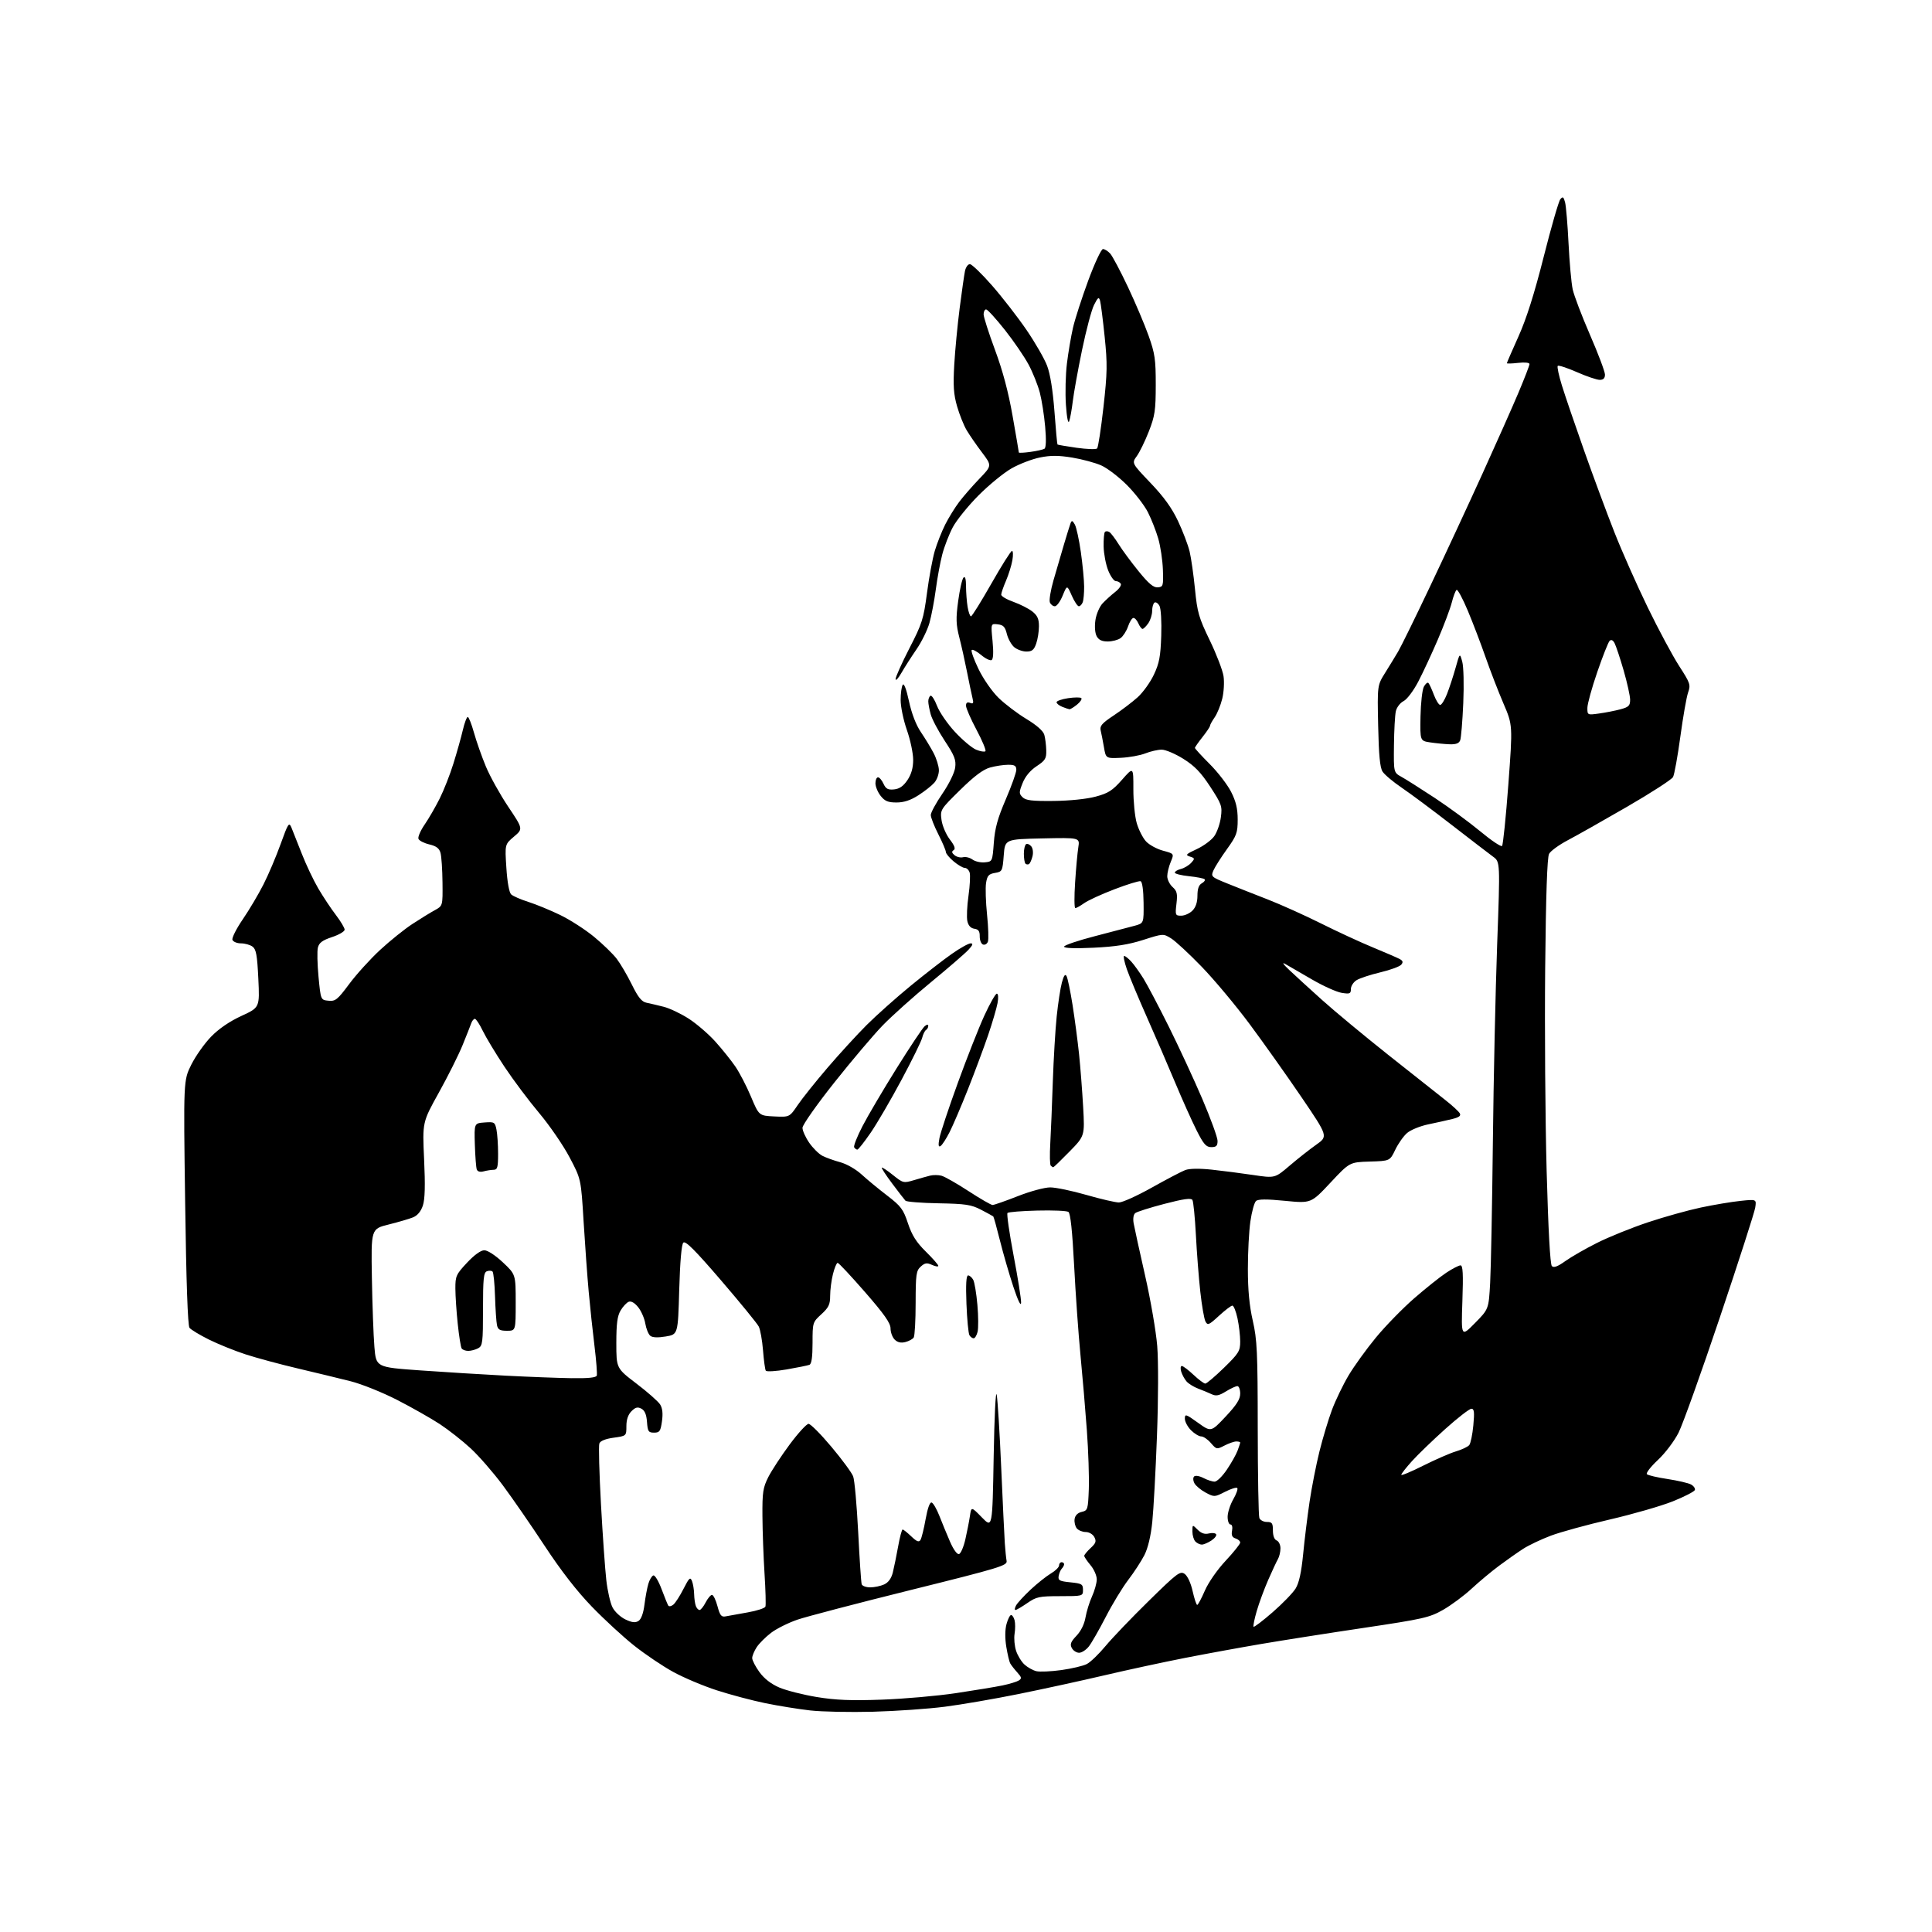<?xml version="1.0" encoding="UTF-8" standalone="no"?>
<svg 
  version="1.1" 
  xmlns="http://www.w3.org/2000/svg" 
  xmlns:xlink="http://www.w3.org/1999/xlink" 
  xmlns:svg="http://www.w3.org/2000/svg"
  xmlns:rdf="http://www.w3.org/1999/02/22-rdf-syntax-ns#"
  xmlns:cc="http://creativecommons.org/ns#"
  xmlns:dc="http://purl.org/dc/elements/1.1/"
  viewBox="0 0 768 768"
  width="768"
  height="768"
>
<style>svg {background-color: white; }</style>"
<path stroke="none" fill="black" fill-rule="evenodd" d="M347.08,680.44C337.96,680.68 326.72,680.45 322.09,679.93C317.47,679.41 309.44,678.11 304.24,677.05C299.05,675.99 290.39,673.69 285.01,671.95C279.62,670.21 271.82,666.92 267.66,664.64C263.50,662.37 256.54,657.68 252.18,654.23C247.82,650.79 240.23,643.80 235.30,638.70C229.35,632.55 223.03,624.42 216.49,614.47C211.07,606.24 203.58,595.40 199.85,590.39C196.12,585.38 190.40,578.81 187.13,575.78C183.86,572.75 178.33,568.41 174.84,566.11C171.35,563.82 163.72,559.50 157.89,556.50C152.05,553.51 143.73,550.16 139.39,549.07C135.05,547.97 125.65,545.70 118.50,544.01C111.35,542.33 101.90,539.78 97.50,538.34C93.10,536.90 86.55,534.24 82.94,532.44C79.34,530.64 75.91,528.57 75.33,527.83C74.64,526.96 74.03,509.60 73.60,477.99C72.92,429.47 72.92,429.47 76.05,423.21C77.78,419.76 81.32,414.75 83.93,412.08C86.98,408.94 91.27,406.01 95.96,403.85C103.24,400.50 103.24,400.50 102.69,389.04C102.24,379.66 101.82,377.34 100.38,376.29C99.41,375.58 97.34,375.00 95.78,375.00C94.22,375.00 92.70,374.37 92.40,373.61C92.11,372.84 93.96,369.16 96.51,365.44C99.06,361.71 102.76,355.47 104.73,351.58C106.71,347.69 109.78,340.45 111.56,335.50C114.56,327.18 114.88,326.69 115.86,329.00C116.44,330.38 118.28,335.03 119.96,339.35C121.64,343.66 124.59,349.88 126.52,353.18C128.45,356.47 131.60,361.22 133.52,363.72C135.43,366.23 137.00,368.86 137.00,369.56C137.00,370.27 134.75,371.59 132.00,372.50C128.18,373.77 126.85,374.75 126.37,376.66C126.02,378.04 126.14,383.29 126.62,388.33C127.50,397.50 127.50,397.50 130.58,397.80C133.34,398.07 134.17,397.41 138.82,391.15C141.66,387.33 147.19,381.23 151.11,377.60C155.03,373.98 160.82,369.32 163.99,367.26C167.15,365.19 171.15,362.73 172.87,361.80C176.00,360.09 176.00,360.09 175.90,350.80C175.85,345.68 175.49,340.39 175.11,339.03C174.61,337.21 173.42,336.32 170.64,335.66C168.55,335.17 166.62,334.17 166.34,333.44C166.06,332.71 167.16,330.17 168.78,327.81C170.41,325.44 173.09,320.80 174.75,317.50C176.41,314.20 178.89,307.90 180.25,303.50C181.62,299.10 183.30,293.14 183.97,290.25C184.65,287.36 185.53,285.00 185.94,285.00C186.34,285.00 187.45,287.81 188.41,291.24C189.36,294.67 191.49,300.72 193.14,304.69C194.79,308.66 198.80,315.86 202.04,320.70C207.94,329.50 207.94,329.50 204.31,332.57C200.68,335.64 200.68,335.64 201.29,344.98C201.65,350.65 202.40,354.80 203.20,355.54C203.91,356.21 206.97,357.55 210.00,358.51C213.03,359.47 218.72,361.81 222.65,363.71C226.58,365.61 232.66,369.52 236.15,372.40C239.64,375.28 243.71,379.23 245.18,381.17C246.66,383.11 249.35,387.70 251.17,391.39C253.67,396.47 255.07,398.20 256.98,398.60C258.37,398.88 261.45,399.61 263.83,400.21C266.21,400.81 270.71,402.96 273.83,404.97C276.95,406.99 281.69,411.08 284.36,414.05C287.04,417.03 290.60,421.47 292.28,423.91C293.96,426.35 296.77,431.76 298.52,435.93C301.70,443.50 301.70,443.50 307.77,443.80C313.84,444.09 313.84,444.09 317.09,439.30C318.88,436.66 324.20,430.00 328.91,424.50C333.62,419.00 340.63,411.34 344.49,407.48C348.35,403.63 356.23,396.60 362.00,391.87C367.77,387.14 375.16,381.41 378.42,379.14C381.67,376.86 385.01,375.00 385.84,375.00C386.95,375.00 386.71,375.69 384.92,377.61C383.59,379.04 376.88,384.85 370.00,390.50C363.12,396.16 354.51,403.87 350.86,407.64C347.20,411.42 338.54,421.65 331.61,430.38C324.65,439.14 319.00,447.18 319.00,448.32C319.00,449.46 320.21,452.14 321.68,454.27C323.16,456.40 325.52,458.74 326.93,459.46C328.35,460.19 331.52,461.33 334.00,462.00C336.56,462.69 340.23,464.79 342.50,466.87C344.70,468.89 349.27,472.66 352.67,475.26C358.15,479.47 359.07,480.69 360.93,486.30C362.52,491.07 364.25,493.80 368.02,497.52C370.76,500.22 373.00,502.77 373.00,503.19C373.00,503.61 371.88,503.45 370.50,502.82C368.44,501.88 367.66,502.00 366.00,503.50C364.20,505.13 364.00,506.58 363.98,517.90C363.98,524.83 363.63,531.03 363.22,531.67C362.82,532.31 361.31,533.13 359.88,533.49C358.12,533.94 356.76,533.62 355.64,532.50C354.74,531.60 354.00,529.60 354.00,528.06C354.00,525.95 351.52,522.42 343.86,513.63C338.28,507.23 333.39,502.00 332.98,502.00C332.57,502.00 331.73,504.00 331.12,506.44C330.50,508.89 330.00,512.76 330.00,515.06C330.00,518.55 329.43,519.75 326.50,522.44C323.04,525.60 323.00,525.75 323.00,533.85C323.00,539.50 322.61,542.21 321.75,542.54C321.06,542.80 317.00,543.63 312.72,544.37C308.45,545.11 304.71,545.33 304.41,544.86C304.12,544.39 303.62,540.74 303.31,536.75C302.99,532.76 302.23,528.51 301.61,527.31C301.00,526.10 294.26,517.85 286.63,508.97C276.29,496.94 272.48,493.12 271.63,493.97C270.92,494.68 270.32,501.57 270.00,512.78C269.50,530.46 269.50,530.46 264.65,531.27C261.45,531.80 259.35,531.71 258.48,530.98C257.75,530.38 256.87,528.20 256.52,526.14C256.18,524.08 254.90,521.15 253.69,519.64C252.31,517.91 250.91,517.10 249.94,517.47C249.09,517.80 247.63,519.36 246.70,520.94C245.40,523.12 245.00,526.20 245.00,533.86C245.00,543.91 245.00,543.91 253.01,550.01C257.42,553.36 261.65,557.10 262.41,558.30C263.35,559.80 263.58,561.93 263.14,565.00C262.58,568.96 262.20,569.50 260.00,569.50C257.77,569.50 257.47,569.03 257.19,565.25C256.98,562.30 256.30,560.70 254.97,559.98C253.47,559.18 252.60,559.40 251.02,560.98C249.68,562.32 249.00,564.32 249.00,566.91C249.00,570.81 249.00,570.81 243.93,571.51C240.71,571.95 238.64,572.78 238.25,573.79C237.92,574.66 238.21,585.50 238.89,597.89C239.57,610.27 240.53,623.89 241.02,628.16C241.50,632.42 242.62,637.30 243.50,638.99C244.37,640.69 246.67,642.83 248.60,643.75C251.21,644.99 252.54,645.15 253.80,644.36C254.88,643.68 255.75,641.32 256.18,637.89C256.55,634.93 257.25,631.18 257.73,629.57C258.21,627.95 259.11,626.46 259.71,626.26C260.32,626.06 261.78,628.48 262.96,631.63C264.14,634.79 265.35,637.76 265.64,638.23C265.94,638.71 266.85,638.54 267.67,637.86C268.49,637.18 270.31,634.35 271.72,631.56C273.94,627.19 274.40,626.77 275.08,628.50C275.51,629.60 275.89,631.93 275.93,633.67C275.97,635.41 276.27,637.55 276.61,638.42C276.94,639.29 277.60,640.00 278.08,640.00C278.56,640.00 279.65,638.65 280.50,637.00C281.35,635.35 282.49,634.00 283.03,634.00C283.57,634.00 284.55,636.01 285.20,638.47C286.19,642.17 286.75,642.87 288.45,642.53C289.58,642.30 293.51,641.60 297.18,640.96C300.86,640.32 304.05,639.28 304.27,638.65C304.49,638.02 304.33,632.10 303.91,625.50C303.49,618.90 303.12,608.65 303.08,602.72C303.01,593.21 303.29,591.37 305.41,587.17C306.74,584.55 310.57,578.71 313.91,574.20C317.26,569.69 320.63,566.00 321.42,566.00C322.20,566.00 326.28,570.10 330.49,575.12C334.70,580.13 338.59,585.42 339.14,586.87C339.70,588.31 340.59,598.27 341.14,609.00C341.68,619.73 342.31,629.06 342.53,629.75C342.75,630.44 344.28,631.00 345.92,631.00C347.56,631.00 350.05,630.48 351.46,629.84C353.14,629.07 354.32,627.45 354.91,625.09C355.40,623.11 356.35,618.46 357.02,614.75C357.68,611.04 358.49,608.00 358.81,608.00C359.13,608.00 360.67,609.23 362.24,610.73C364.41,612.81 365.29,613.15 365.90,612.16C366.34,611.45 367.27,607.72 367.95,603.88C368.74,599.49 369.63,597.04 370.35,597.28C370.98,597.49 372.36,599.88 373.42,602.58C374.47,605.29 376.38,609.90 377.65,612.84C379.04,616.02 380.48,618.01 381.24,617.77C381.93,617.54 383.06,614.91 383.74,611.93C384.42,608.94 385.24,604.78 385.55,602.69C386.11,598.88 386.11,598.88 390.31,603.19C394.50,607.50 394.50,607.50 395.00,579.00C395.28,562.93 395.81,552.24 396.21,554.50C396.60,556.70 397.41,569.75 398.00,583.50C398.60,597.25 399.24,610.75 399.43,613.50C399.62,616.25 399.94,619.40 400.14,620.50C400.47,622.34 397.48,623.25 362.00,632.06C340.82,637.32 320.57,642.62 317.00,643.84C313.43,645.06 308.73,647.40 306.57,649.03C304.41,650.67 301.82,653.24 300.82,654.75C299.83,656.26 299.01,658.22 299.01,659.10C299.00,659.98 300.30,662.49 301.88,664.67C303.76,667.27 306.50,669.40 309.77,670.81C312.53,671.99 319.22,673.69 324.64,674.59C332.20,675.83 338.24,676.08 350.50,675.64C359.30,675.33 372.57,674.16 380.00,673.05C387.43,671.94 395.75,670.56 398.50,669.99C401.25,669.42 404.16,668.53 404.97,668.03C406.23,667.24 406.14,666.77 404.37,664.80C403.23,663.54 401.98,661.94 401.60,661.26C401.21,660.58 400.50,657.58 400.01,654.58C399.46,651.19 399.50,647.78 400.11,645.56C400.65,643.60 401.47,642.00 401.93,642.00C402.39,642.00 403.01,642.93 403.31,644.07C403.61,645.21 403.61,647.64 403.31,649.46C403.02,651.29 403.29,654.34 403.92,656.24C404.54,658.15 406.06,660.61 407.28,661.71C408.50,662.82 410.61,663.99 411.96,664.32C413.31,664.65 417.79,664.45 421.92,663.88C426.04,663.30 430.59,662.23 432.03,661.48C433.47,660.74 436.82,657.52 439.47,654.32C442.13,651.12 449.85,643.05 456.64,636.40C467.98,625.27 469.13,624.40 470.92,625.65C472.06,626.46 473.36,629.26 474.09,632.51C474.77,635.53 475.58,637.99 475.91,637.98C476.23,637.97 477.60,635.42 478.95,632.30C480.36,629.06 483.88,623.99 487.20,620.44C490.39,617.03 493.00,613.77 493.00,613.19C493.00,612.61 492.16,611.87 491.14,611.55C489.80,611.12 489.42,610.28 489.76,608.48C490.03,607.04 489.77,606.00 489.12,606.00C488.50,606.00 488.00,604.63 488.00,602.95C488.00,601.27 489.01,598.15 490.23,596.02C491.46,593.88 492.18,591.85 491.83,591.50C491.48,591.15 489.29,591.83 486.97,593.02C482.81,595.14 482.68,595.14 479.28,593.34C477.38,592.33 475.38,590.66 474.82,589.64C474.25,588.60 474.19,587.41 474.68,586.92C475.17,586.43 476.79,586.70 478.39,587.53C479.95,588.34 481.96,588.99 482.86,588.97C483.76,588.96 485.94,586.82 487.69,584.22C489.44,581.63 491.36,578.23 491.94,576.68C492.52,575.14 493.00,573.67 493.00,573.43C493.00,573.20 492.30,573.00 491.45,573.00C490.60,573.00 488.49,573.73 486.76,574.63C483.69,576.21 483.56,576.19 481.35,573.63C480.11,572.18 478.38,571.00 477.50,571.00C476.63,571.00 474.80,569.90 473.45,568.55C472.10,567.20 471.00,565.13 471.00,563.95C471.00,561.97 471.38,562.09 476.20,565.55C481.40,569.29 481.40,569.29 487.20,563.12C491.58,558.45 493.00,556.22 493.00,553.97C493.00,552.34 492.49,551.00 491.87,551.00C491.25,551.00 489.19,551.96 487.29,553.13C484.59,554.80 483.38,555.04 481.67,554.23C480.48,553.66 478.07,552.67 476.32,552.01C474.57,551.35 472.49,550.07 471.69,549.16C470.89,548.25 469.93,546.49 469.55,545.25C469.17,544.01 469.28,543.00 469.79,543.00C470.30,543.00 472.39,544.58 474.43,546.50C476.47,548.42 478.58,550.00 479.12,550.00C479.66,550.00 483.00,547.17 486.55,543.71C492.44,537.96 493.00,537.05 493.00,533.26C493.00,530.97 492.51,526.83 491.92,524.05C491.32,521.27 490.41,519.00 489.89,519.00C489.38,519.00 486.97,520.83 484.55,523.06C480.55,526.74 480.05,526.96 479.19,525.31C478.67,524.32 477.74,519.00 477.14,513.50C476.53,508.00 475.74,497.80 475.38,490.83C475.01,483.86 474.39,477.64 474.00,477.00C473.47,476.15 470.49,476.57 462.89,478.55C457.18,480.04 451.96,481.69 451.29,482.22C450.56,482.80 450.31,484.42 450.65,486.34C450.96,488.08 453.00,497.38 455.18,507.00C457.37,516.62 459.54,529.23 460.01,535.00C460.50,541.06 460.46,556.22 459.91,570.85C459.39,584.80 458.55,600.17 458.05,605.00C457.48,610.58 456.33,615.39 454.93,618.15C453.71,620.54 450.83,624.98 448.52,628.00C446.21,631.02 442.18,637.65 439.57,642.73C436.95,647.81 433.92,653.10 432.84,654.48C431.75,655.87 430.00,657.00 428.96,657.00C427.92,657.00 426.62,656.15 426.06,655.12C425.26,653.62 425.63,652.64 427.92,650.24C429.68,648.40 431.06,645.60 431.50,642.98C431.90,640.64 433.06,636.87 434.09,634.61C435.12,632.35 435.97,629.30 435.98,627.83C435.99,626.36 434.88,623.82 433.50,622.18C432.13,620.55 431.00,618.88 431.00,618.47C431.00,618.06 432.14,616.67 433.54,615.37C435.64,613.43 435.89,612.67 435.01,611.01C434.40,609.87 432.91,609.00 431.59,609.00C430.30,609.00 428.71,608.35 428.05,607.56C427.39,606.76 426.99,605.09 427.17,603.85C427.38,602.39 428.40,601.37 430.00,601.00C432.39,600.44 432.51,600.04 432.82,591.96C432.99,587.31 432.64,576.75 432.04,568.50C431.44,560.25 430.29,546.75 429.49,538.50C428.69,530.25 427.56,514.29 426.98,503.03C426.26,489.21 425.52,482.30 424.71,481.75C424.04,481.30 418.47,481.06 412.33,481.22C406.19,481.37 400.86,481.80 400.49,482.17C400.13,482.54 401.22,490.12 402.91,499.03C404.61,507.93 405.96,516.40 405.90,517.86C405.84,519.48 404.66,517.04 402.82,511.50C401.18,506.55 398.79,498.30 397.51,493.18C396.23,488.05 395.03,483.72 394.84,483.55C394.65,483.38 392.48,482.19 390.00,480.90C386.09,478.87 383.89,478.53 373.10,478.33C366.28,478.21 360.36,477.74 359.94,477.30C359.52,476.86 357.15,473.80 354.68,470.50C352.20,467.20 350.33,464.34 350.52,464.15C350.71,463.96 352.71,465.28 354.97,467.10C358.95,470.30 359.20,470.36 363.29,469.14C365.60,468.45 368.50,467.63 369.73,467.33C370.96,467.02 372.98,467.04 374.23,467.36C375.48,467.68 380.32,470.43 384.98,473.47C389.64,476.51 393.95,479.00 394.56,479.00C395.16,479.00 399.67,477.43 404.57,475.50C409.53,473.55 415.27,472.00 417.49,472.01C419.70,472.01 426.17,473.36 431.88,475.01C437.59,476.65 443.40,478.00 444.79,478.00C446.19,478.00 452.09,475.33 457.91,472.06C463.74,468.79 469.70,465.67 471.16,465.12C472.83,464.49 476.75,464.43 481.66,464.95C485.97,465.41 493.39,466.37 498.15,467.08C506.80,468.37 506.80,468.37 512.65,463.37C515.87,460.62 520.62,456.87 523.22,455.04C527.94,451.71 527.94,451.71 517.33,436.10C511.49,427.52 502.23,414.47 496.75,407.09C491.26,399.71 482.70,389.47 477.72,384.32C472.74,379.17 467.25,374.08 465.53,373.02C462.40,371.09 462.40,371.09 454.45,373.63C448.60,375.50 443.40,376.32 434.75,376.73C427.23,377.09 423.00,376.94 423.00,376.30C423.00,375.75 428.51,373.88 435.25,372.14C441.99,370.40 449.12,368.53 451.09,367.99C454.68,366.99 454.68,366.99 454.59,358.83C454.54,353.92 454.07,350.52 453.41,350.30C452.81,350.10 448.15,351.53 443.06,353.48C437.96,355.42 432.53,357.91 430.99,359.01C429.45,360.10 427.86,361.00 427.45,361.00C427.04,361.00 427.00,356.42 427.37,350.82C427.73,345.22 428.31,338.91 428.65,336.80C429.26,332.96 429.26,332.96 414.38,333.28C399.50,333.61 399.50,333.61 399.00,340.05C398.52,346.27 398.40,346.51 395.52,347.00C393.02,347.43 392.44,348.08 391.97,351.01C391.67,352.93 391.85,358.60 392.37,363.61C392.89,368.62 393.04,373.45 392.70,374.34C392.36,375.24 391.48,375.74 390.75,375.46C390.02,375.18 389.44,373.72 389.46,372.22C389.49,370.17 388.96,369.42 387.32,369.19C385.88,368.98 384.93,367.95 384.54,366.17C384.21,364.68 384.41,360.14 384.99,356.08C385.57,352.01 385.77,347.86 385.45,346.85C385.13,345.83 384.26,345.00 383.51,345.00C382.76,345.00 380.77,343.83 379.08,342.41C377.38,340.99 375.99,339.30 375.99,338.66C375.98,338.02 374.63,334.85 372.99,331.61C371.34,328.37 370.00,324.93 370.00,323.98C370.00,323.02 372.07,319.20 374.61,315.50C377.25,311.64 379.42,307.21 379.70,305.13C380.10,302.07 379.45,300.40 375.57,294.52C373.04,290.69 370.53,285.96 369.99,284.02C369.45,282.09 369.01,279.74 369.01,278.81C369.00,277.88 369.39,276.88 369.87,276.58C370.35,276.28 371.52,278.08 372.48,280.58C373.43,283.07 376.63,287.73 379.60,290.93C382.56,294.13 386.35,297.32 388.02,298.01C389.70,298.70 391.36,298.98 391.72,298.62C392.07,298.26 390.48,294.43 388.18,290.11C385.88,285.80 384.00,281.48 384.00,280.52C384.00,279.34 384.51,278.98 385.61,279.40C386.92,279.91 387.10,279.54 386.57,277.44C386.22,276.02 385.25,271.40 384.42,267.18C383.59,262.96 382.21,256.74 381.34,253.37C380.03,248.26 379.95,245.88 380.89,238.92C381.51,234.34 382.46,230.14 383.01,229.59C383.66,228.94 384.00,230.10 384.01,233.05C384.02,235.50 384.30,239.19 384.64,241.25C384.98,243.31 385.58,245.00 385.98,245.00C386.37,245.00 390.02,239.15 394.08,232.00C398.14,224.85 401.83,219.00 402.28,219.00C402.72,219.00 402.79,220.69 402.43,222.75C402.07,224.81 400.92,228.47 399.89,230.88C398.85,233.28 398.00,235.77 398.00,236.39C398.00,237.02 400.18,238.31 402.85,239.25C405.52,240.20 408.89,241.91 410.35,243.06C412.38,244.66 413.00,246.03 413.00,248.92C413.00,251.00 412.51,254.12 411.90,255.85C411.02,258.37 410.24,259.00 408.01,259.00C406.48,259.00 404.29,258.21 403.16,257.25C402.03,256.29 400.72,253.93 400.24,252.00C399.55,249.18 398.85,248.44 396.62,248.18C393.86,247.85 393.86,247.85 394.55,254.80C394.98,259.22 394.86,261.97 394.20,262.38C393.63,262.73 391.76,261.83 390.04,260.38C388.32,258.94 386.63,258.04 386.27,258.39C385.92,258.75 387.14,262.16 388.99,265.98C390.88,269.88 394.35,274.87 396.92,277.39C399.44,279.85 404.42,283.63 407.98,285.78C412.12,288.28 414.70,290.56 415.13,292.10C415.50,293.42 415.85,296.18 415.90,298.24C415.99,301.52 415.53,302.28 412.08,304.57C409.56,306.23 407.56,308.63 406.52,311.24C405.03,314.97 405.02,315.45 406.48,316.91C407.76,318.18 410.23,318.48 418.79,318.39C425.11,318.33 431.96,317.63 435.50,316.68C440.57,315.33 442.20,314.29 446.03,309.95C450.55,304.81 450.55,304.81 450.53,313.65C450.51,318.52 451.12,324.63 451.88,327.24C452.64,329.85 454.30,333.11 455.57,334.48C456.84,335.85 459.88,337.51 462.32,338.16C466.75,339.35 466.75,339.35 465.38,342.64C464.62,344.45 464.00,347.01 464.00,348.31C464.00,349.62 464.95,351.55 466.11,352.60C467.88,354.20 468.13,355.26 467.66,359.25C467.12,363.78 467.21,364.00 469.55,364.00C470.90,364.00 472.90,363.10 474.00,362.00C475.32,360.68 476.00,358.67 476.00,356.05C476.00,353.33 476.54,351.79 477.74,351.12C478.70,350.59 479.20,349.86 478.85,349.51C478.50,349.16 475.69,348.62 472.61,348.30C469.52,347.98 467.00,347.34 467.00,346.88C467.00,346.42 468.09,345.76 469.43,345.43C470.76,345.09 472.59,344.00 473.50,343.00C475.04,341.30 475.01,341.14 472.98,340.49C471.09,339.90 471.44,339.52 475.76,337.52C478.48,336.26 481.60,333.94 482.70,332.37C483.81,330.79 484.99,327.40 485.32,324.83C485.90,320.48 485.62,319.67 481.09,312.73C477.36,307.03 474.88,304.46 470.40,301.65C467.19,299.64 463.32,298.00 461.80,298.00C460.28,298.00 457.34,298.67 455.27,299.49C453.20,300.31 448.82,301.09 445.55,301.24C439.60,301.50 439.60,301.50 438.83,297.00C438.40,294.52 437.82,291.53 437.53,290.34C437.11,288.59 438.07,287.48 442.72,284.40C445.86,282.32 450.15,279.05 452.26,277.15C454.37,275.24 457.26,271.22 458.68,268.20C460.82,263.68 461.34,260.96 461.61,252.74C461.80,247.15 461.50,241.93 460.92,240.86C460.36,239.81 459.47,239.21 458.95,239.53C458.43,239.85 458.00,241.34 458.00,242.84C458.00,244.33 457.30,246.56 456.44,247.78C455.59,249.00 454.57,250.00 454.18,250.00C453.79,250.00 453.03,248.99 452.49,247.75C451.94,246.51 451.05,245.57 450.50,245.65C449.95,245.74 449.00,247.27 448.40,249.06C447.79,250.84 446.47,252.91 445.46,253.65C444.45,254.39 442.14,255.00 440.34,255.00C438.03,255.00 436.74,254.38 435.94,252.89C435.27,251.63 435.07,249.03 435.45,246.48C435.80,244.12 437.09,241.13 438.30,239.84C439.51,238.55 441.78,236.50 443.33,235.29C444.89,234.07 445.88,232.61 445.52,232.04C445.17,231.47 444.28,231.00 443.55,231.00C442.82,231.00 441.46,229.10 440.53,226.77C439.60,224.45 438.78,220.19 438.71,217.31C438.65,214.43 438.88,211.79 439.23,211.44C439.58,211.09 440.37,211.11 440.97,211.48C441.58,211.86 443.25,214.04 444.67,216.33C446.10,218.63 449.67,223.46 452.61,227.08C456.61,232.01 458.53,233.62 460.23,233.48C462.38,233.30 462.49,232.92 462.27,226.46C462.14,222.71 461.31,217.15 460.43,214.11C459.55,211.07 457.69,206.34 456.30,203.60C454.90,200.85 451.14,195.98 447.93,192.77C444.71,189.55 440.13,186.06 437.75,185.01C435.36,183.95 430.18,182.55 426.23,181.90C420.82,181.01 417.66,180.99 413.42,181.85C410.32,182.47 405.25,184.41 402.14,186.17C399.04,187.93 393.12,192.77 388.98,196.93C384.84,201.09 380.25,206.78 378.76,209.57C377.28,212.37 375.39,217.23 374.57,220.38C373.75,223.53 372.59,229.80 372.00,234.31C371.40,238.81 370.26,244.81 369.47,247.63C368.67,250.45 366.35,255.17 364.31,258.13C362.28,261.08 359.58,265.30 358.32,267.50C357.06,269.70 356.02,270.80 356.01,269.95C356.01,269.10 358.48,263.59 361.50,257.71C366.55,247.92 367.13,246.08 368.49,235.75C369.30,229.55 370.70,222.01 371.59,218.99C372.49,215.97 374.36,211.25 375.74,208.50C377.13,205.75 379.63,201.70 381.30,199.50C382.97,197.30 386.58,193.16 389.33,190.30C394.33,185.11 394.33,185.11 390.32,179.80C388.12,176.89 385.39,172.93 384.25,171.00C383.11,169.07 381.40,164.81 380.45,161.51C379.08,156.76 378.85,153.37 379.33,145.01C379.66,139.23 380.63,129.10 381.48,122.50C382.33,115.90 383.28,109.26 383.59,107.75C383.90,106.24 384.78,105.00 385.54,105.00C386.30,105.00 390.26,108.82 394.34,113.48C398.42,118.14 404.58,126.08 408.02,131.11C411.47,136.15 415.17,142.57 416.23,145.37C417.48,148.64 418.52,155.14 419.15,163.46C419.68,170.61 420.23,176.57 420.37,176.70C420.51,176.84 423.94,177.42 427.99,178.00C432.04,178.57 435.70,178.70 436.12,178.27C436.54,177.85 437.67,170.46 438.64,161.86C440.18,148.14 440.24,144.70 439.12,133.86C438.42,127.06 437.60,120.63 437.30,119.56C436.82,117.90 436.47,118.14 434.93,121.15C433.93,123.09 431.78,131.17 430.14,139.09C428.50,147.02 426.84,156.20 426.45,159.50C426.05,162.80 425.41,166.37 425.02,167.44C424.59,168.62 424.08,166.04 423.72,160.94C423.40,156.30 423.58,148.90 424.12,144.50C424.66,140.10 425.74,133.73 426.52,130.33C427.29,126.94 430.02,118.51 432.57,111.58C435.12,104.66 437.76,99.00 438.45,99.00C439.13,99.00 440.42,99.81 441.32,100.80C442.22,101.79 445.38,107.75 448.36,114.05C451.33,120.35 455.04,129.10 456.60,133.50C459.10,140.53 459.44,142.90 459.43,153.00C459.42,163.14 459.09,165.33 456.68,171.50C455.18,175.35 453.02,179.76 451.90,181.31C449.85,184.12 449.85,184.12 457.34,191.96C462.64,197.51 465.84,201.94 468.29,207.15C470.20,211.19 472.27,216.63 472.89,219.23C473.51,221.83 474.47,228.58 475.03,234.23C475.93,243.40 476.56,245.57 480.88,254.50C483.54,260.00 486.01,266.42 486.37,268.76C486.73,271.10 486.50,275.15 485.86,277.76C485.22,280.37 483.86,283.69 482.85,285.15C481.83,286.61 481.00,288.12 481.00,288.51C481.00,288.90 479.65,290.92 478.00,293.00C476.35,295.08 475.00,297.02 475.00,297.31C475.00,297.60 477.65,300.49 480.88,303.72C484.12,306.96 487.94,311.93 489.38,314.77C491.32,318.58 492.00,321.46 492.00,325.77C492.00,331.04 491.59,332.17 487.73,337.55C485.38,340.82 482.96,344.63 482.36,346.01C481.29,348.45 481.47,348.61 487.88,351.20C491.52,352.67 498.77,355.54 504.00,357.57C509.23,359.61 518.77,363.91 525.22,367.13C531.66,370.35 540.89,374.61 545.72,376.60C550.55,378.60 555.32,380.66 556.31,381.18C557.69,381.91 557.86,382.46 557.02,383.47C556.41,384.21 552.67,385.58 548.71,386.52C544.74,387.46 540.49,388.87 539.25,389.64C538.01,390.41 537.00,391.99 537.00,393.15C537.00,395.02 536.58,395.19 533.33,394.67C531.31,394.34 526.02,391.96 521.58,389.38C517.14,386.81 512.38,384.05 511.00,383.25C509.44,382.34 510.04,383.25 512.57,385.65C514.81,387.77 520.66,393.12 525.57,397.53C530.48,401.95 542.38,411.81 552.00,419.45C561.62,427.08 571.75,435.10 574.50,437.25C577.25,439.41 579.85,441.79 580.27,442.54C580.84,443.54 580.04,444.16 577.27,444.83C575.20,445.34 570.90,446.30 567.71,446.96C564.53,447.62 560.77,449.16 559.35,450.38C557.93,451.59 555.81,454.60 554.64,457.05C552.50,461.50 552.50,461.50 544.50,461.74C536.50,461.98 536.50,461.98 528.84,470.17C521.17,478.36 521.17,478.36 510.84,477.35C503.47,476.62 500.15,476.65 499.28,477.42C498.61,478.02 497.61,481.66 497.05,485.51C496.49,489.35 496.04,497.90 496.05,504.50C496.05,512.80 496.65,519.12 498.00,525.00C499.72,532.52 499.95,537.43 499.97,567.67C499.99,586.46 500.27,602.55 500.61,603.42C500.94,604.29 502.29,605.00 503.61,605.00C505.66,605.00 506.00,605.48 506.00,608.39C506.00,610.49 506.57,612.01 507.50,612.36C508.32,612.68 509.00,614.08 509.00,615.48C509.00,616.88 508.55,618.81 508.00,619.76C507.45,620.72 505.70,624.45 504.12,628.07C502.54,631.68 500.49,637.24 499.57,640.42C498.64,643.61 498.08,646.41 498.32,646.65C498.56,646.89 501.97,644.30 505.90,640.88C509.82,637.47 513.93,633.23 515.02,631.47C516.39,629.25 517.30,625.10 518.01,617.89C518.56,612.17 519.72,602.77 520.57,597.00C521.43,591.23 523.20,582.18 524.52,576.90C525.83,571.62 528.07,564.20 529.49,560.40C530.92,556.61 533.87,550.48 536.06,546.79C538.25,543.10 543.14,536.32 546.94,531.71C550.73,527.11 557.58,520.09 562.15,516.11C566.72,512.14 572.45,507.56 574.90,505.94C577.34,504.32 579.90,503.00 580.58,503.00C581.52,503.00 581.70,506.35 581.32,517.25C580.83,531.50 580.83,531.50 586.31,525.95C591.78,520.40 591.78,520.40 592.36,509.95C592.68,504.20 593.16,479.02 593.44,453.99C593.71,428.95 594.48,393.65 595.14,375.53C596.34,342.59 596.34,342.59 593.53,340.55C591.98,339.42 584.60,333.75 577.11,327.95C569.62,322.14 560.69,315.49 557.25,313.16C553.81,310.83 550.36,307.93 549.58,306.71C548.56,305.11 548.08,300.09 547.84,288.48C547.50,272.45 547.50,272.45 550.60,267.48C552.31,264.74 554.65,260.92 555.79,258.98C556.94,257.04 562.68,245.34 568.54,232.98C574.41,220.62 583.71,200.60 589.21,188.50C594.71,176.40 601.19,161.82 603.61,156.10C606.02,150.38 608.00,145.26 608.00,144.72C608.00,144.15 606.12,143.95 603.50,144.25C601.02,144.53 599.00,144.59 599.00,144.38C599.00,144.18 601.07,139.40 603.61,133.76C606.79,126.69 609.91,116.84 613.65,102.06C616.63,90.27 619.60,79.98 620.25,79.20C621.23,78.02 621.55,78.22 622.14,80.42C622.52,81.87 623.15,89.23 623.52,96.78C623.90,104.33 624.63,112.52 625.16,114.98C625.68,117.44 628.79,125.61 632.06,133.13C635.33,140.65 638.00,147.74 638.00,148.90C638.00,150.36 637.37,151.00 635.92,151.00C634.77,151.00 630.68,149.62 626.83,147.92C622.97,146.23 619.55,145.11 619.23,145.44C618.91,145.76 619.65,149.28 620.89,153.26C622.12,157.24 626.07,168.82 629.67,179.00C633.26,189.18 638.69,203.80 641.72,211.50C644.75,219.20 650.74,232.70 655.02,241.50C659.30,250.30 664.92,260.77 667.50,264.76C671.88,271.54 672.12,272.22 671.05,275.26C670.42,277.04 669.04,284.93 667.97,292.79C666.90,300.65 665.59,307.89 665.06,308.88C664.54,309.87 656.32,315.18 646.80,320.69C637.29,326.20 626.66,332.20 623.19,334.02C619.73,335.85 616.39,338.27 615.78,339.42C615.03,340.82 614.52,355.72 614.23,385.00C614.00,408.93 614.26,445.09 614.81,465.36C615.46,488.87 616.21,502.61 616.89,503.29C617.65,504.05 619.20,503.48 622.23,501.31C624.58,499.63 630.27,496.36 634.89,494.05C639.50,491.73 648.56,488.07 655.02,485.91C661.48,483.75 670.98,481.10 676.13,480.01C681.28,478.92 688.37,477.73 691.88,477.37C698.25,476.70 698.25,476.70 697.72,480.10C697.42,481.97 691.13,501.50 683.73,523.50C676.34,545.50 668.92,566.21 667.25,569.52C665.54,572.89 661.93,577.67 659.02,580.38C656.17,583.05 654.21,585.59 654.67,586.02C655.13,586.46 658.81,587.32 662.87,587.93C666.92,588.55 671.11,589.52 672.18,590.09C673.25,590.67 673.95,591.65 673.74,592.29C673.53,592.92 669.58,594.96 664.96,596.81C660.34,598.66 649.13,601.89 640.03,604.00C630.94,606.10 620.35,609.00 616.50,610.45C612.65,611.90 607.70,614.25 605.50,615.67C603.30,617.09 599.02,620.09 596.00,622.34C592.98,624.58 588.02,628.71 585.00,631.51C581.98,634.32 576.87,638.10 573.65,639.94C568.24,643.01 565.84,643.56 542.15,647.10C528.04,649.20 509.75,652.08 501.50,653.48C493.25,654.88 479.52,657.39 471.00,659.06C462.48,660.73 448.07,663.84 439.00,665.97C429.93,668.10 414.62,671.43 405.00,673.38C395.38,675.33 382.14,677.61 375.58,678.45C369.03,679.30 356.20,680.19 347.08,680.44zM403.66,640.00C403.26,640.00 403.36,639.19 403.89,638.21C404.42,637.22 407.02,634.39 409.67,631.91C412.33,629.43 415.96,626.54 417.75,625.48C419.54,624.43 421.00,622.99 421.00,622.28C421.00,621.58 421.45,621.00 422.00,621.00C422.55,621.00 423.00,621.36 423.00,621.80C423.00,622.24 422.59,623.03 422.08,623.55C421.58,624.07 421.02,625.40 420.83,626.50C420.55,628.23 421.18,628.57 425.50,629.00C430.03,629.45 430.50,629.73 430.50,632.00C430.50,634.48 430.44,634.50 421.41,634.50C413.13,634.50 411.98,634.74 408.36,637.25C406.18,638.76 404.06,640.00 403.66,640.00zM477.74,614.00C477.00,614.00 475.86,613.46 475.20,612.80C474.54,612.14 474.00,610.34 474.00,608.80C474.00,606.00 474.00,606.00 476.09,608.09C477.52,609.52 478.91,609.99 480.53,609.58C481.82,609.26 483.13,609.40 483.43,609.89C483.73,610.38 482.88,611.51 481.53,612.39C480.18,613.28 478.47,614.00 477.74,614.00zM565.75,582.62C570.57,580.21 576.42,577.65 578.76,576.95C581.11,576.25 583.48,575.13 584.04,574.45C584.60,573.78 585.33,570.25 585.67,566.62C586.17,561.31 586.01,560.00 584.89,560.00C584.12,560.00 579.44,563.63 574.49,568.07C569.55,572.51 563.60,578.24 561.28,580.82C558.95,583.39 557.04,585.84 557.03,586.26C557.01,586.68 560.94,585.04 565.75,582.62zM227.17,547.85C233.82,547.95 236.96,547.63 237.23,546.82C237.44,546.17 237.03,540.88 236.32,535.07C235.60,529.26 234.57,519.55 234.02,513.50C233.47,507.45 232.56,494.89 231.99,485.59C230.97,468.68 230.97,468.68 226.41,460.05C223.91,455.30 218.47,447.38 214.33,442.45C210.19,437.53 203.97,429.23 200.50,424.00C197.03,418.77 193.16,412.36 191.90,409.75C190.64,407.14 189.23,405.00 188.77,405.00C188.31,405.00 187.66,405.79 187.33,406.75C186.99,407.71 185.44,411.66 183.86,415.52C182.29,419.37 178.06,427.83 174.46,434.31C167.90,446.10 167.90,446.10 168.59,460.86C169.07,471.24 168.93,476.69 168.10,479.21C167.33,481.54 165.97,483.18 164.21,483.91C162.72,484.52 158.35,485.80 154.50,486.76C147.50,488.50 147.50,488.50 147.83,507.93C148.01,518.61 148.46,530.99 148.83,535.43C149.50,543.50 149.50,543.50 167.00,544.75C176.62,545.43 191.93,546.38 201.00,546.85C210.07,547.32 221.85,547.77 227.17,547.85zM186.12,537.00C185.02,537.00 183.84,536.55 183.50,536.00C183.16,535.44 182.46,531.05 181.96,526.25C181.45,521.44 181.03,515.12 181.02,512.21C181.00,507.28 181.32,506.57 185.64,501.96C188.54,498.86 191.12,497.00 192.52,497.00C193.83,497.00 196.91,499.00 199.89,501.80C205.00,506.60 205.00,506.60 205.00,517.80C205.00,529.00 205.00,529.00 201.52,529.00C198.72,529.00 197.94,528.56 197.55,526.75C197.29,525.51 196.94,520.37 196.78,515.33C196.63,510.29 196.18,505.85 195.79,505.46C195.40,505.07 194.39,505.02 193.54,505.35C192.25,505.84 192.00,508.29 192.00,520.43C192.00,533.74 191.84,535.01 190.07,535.96C189.00,536.53 187.23,537.00 186.12,537.00zM387.04,532.00C386.53,532.00 385.78,531.45 385.37,530.78C384.95,530.11 384.42,524.49 384.18,518.28C383.88,510.54 384.09,507.00 384.84,507.00C385.44,507.00 386.36,507.80 386.88,508.77C387.40,509.74 388.14,514.21 388.53,518.71C388.93,523.20 388.96,528.03 388.60,529.44C388.25,530.85 387.55,532.00 387.04,532.00zM192.26,465.63C190.84,466.01 189.84,465.73 189.52,464.86C189.25,464.11 188.91,459.68 188.76,455.00C188.50,446.50 188.50,446.50 192.61,446.20C196.52,445.91 196.76,446.06 197.36,449.07C197.71,450.82 198.00,455.12 198.00,458.62C198.00,464.02 197.73,465.00 196.25,465.01C195.29,465.02 193.49,465.30 192.26,465.63zM418.69,464.00C418.49,464.00 418.04,463.71 417.68,463.35C417.33,463.00 417.24,459.06 417.50,454.60C417.75,450.15 418.21,439.07 418.51,430.00C418.82,420.93 419.51,409.25 420.05,404.06C420.59,398.87 421.51,392.82 422.11,390.61C422.88,387.74 423.42,387.01 423.98,388.04C424.42,388.84 425.49,394.00 426.36,399.50C427.23,405.00 428.39,413.77 428.94,419.00C429.48,424.23 430.21,433.69 430.57,440.03C431.21,451.57 431.21,451.57 425.13,457.78C421.79,461.20 418.89,464.00 418.69,464.00zM340.81,456.99C340.43,457.00 339.86,456.58 339.55,456.08C339.23,455.57 340.72,451.78 342.86,447.66C344.99,443.53 351.09,433.19 356.41,424.67C361.74,416.14 366.75,408.63 367.55,407.96C368.48,407.18 369.00,407.13 369.00,407.82C369.00,408.40 368.60,409.13 368.11,409.43C367.62,409.73 366.93,411.13 366.58,412.54C366.23,413.95 362.52,421.49 358.34,429.30C354.17,437.11 348.67,446.54 346.13,450.24C343.58,453.95 341.19,456.99 340.81,456.99zM373.88,455.57C373.04,456.10 372.92,455.25 373.44,452.44C373.84,450.33 377.11,440.47 380.72,430.55C384.32,420.62 389.07,408.56 391.28,403.75C393.48,398.94 395.72,395.00 396.25,395.00C396.83,395.00 396.94,396.53 396.54,398.75C396.16,400.81 394.47,406.55 392.79,411.50C391.10,416.45 387.52,426.06 384.83,432.85C382.14,439.64 378.83,447.37 377.49,450.02C376.14,452.68 374.52,455.18 373.88,455.57zM481.51,456.00C479.44,456.00 478.45,454.86 475.61,449.23C473.74,445.50 469.95,437.06 467.20,430.48C464.45,423.89 459.40,412.20 455.98,404.50C452.56,396.80 448.94,388.14 447.93,385.25C446.93,382.36 446.46,380.00 446.88,380.00C447.30,380.00 448.57,381.01 449.70,382.25C450.83,383.49 453.01,386.52 454.55,389.00C456.09,391.48 460.61,400.06 464.61,408.09C468.60,416.11 474.60,429.05 477.94,436.85C481.27,444.65 484.00,452.15 484.00,453.51C484.00,455.50 483.50,456.00 481.51,456.00zM409.03,343.48C408.62,343.74 407.99,343.66 407.64,343.31C407.29,342.95 407.00,341.19 407.00,339.39C407.00,337.59 407.40,335.87 407.89,335.57C408.37,335.27 409.29,335.65 409.93,336.42C410.59,337.21 410.80,338.93 410.43,340.41C410.07,341.85 409.44,343.23 409.03,343.48zM391.50,342.79C394.48,342.50 394.50,342.46 395.06,335.00C395.49,329.23 396.58,325.25 399.81,317.76C402.11,312.40 404.00,307.11 404.00,306.01C404.00,304.41 403.34,304.00 400.75,304.01C398.96,304.01 395.73,304.50 393.57,305.10C390.80,305.87 387.29,308.50 381.68,314.02C373.83,321.73 373.72,321.90 374.27,325.96C374.57,328.22 376.05,331.68 377.54,333.65C379.47,336.17 379.92,337.43 379.09,337.95C378.22,338.48 378.32,339.02 379.45,339.96C380.30,340.66 381.81,341.02 382.82,340.76C383.83,340.49 385.52,340.91 386.58,341.68C387.64,342.46 389.85,342.96 391.50,342.79zM597.09,336.28C597.49,335.85 598.62,324.87 599.59,311.87C601.34,288.24 601.34,288.24 597.63,279.61C595.59,274.86 592.40,266.60 590.53,261.24C588.66,255.88 585.49,247.56 583.47,242.75C581.45,237.94 579.45,234.22 579.02,234.49C578.60,234.75 577.74,236.99 577.12,239.46C576.49,241.93 574.00,248.57 571.57,254.22C569.14,259.88 565.63,267.43 563.76,271.00C561.85,274.64 559.29,278.03 557.93,278.71C556.59,279.38 555.22,281.18 554.87,282.71C554.52,284.25 554.18,290.36 554.12,296.30C554.00,307.09 554.00,307.09 557.09,308.80C558.79,309.73 564.76,313.52 570.36,317.20C575.95,320.89 584.09,326.87 588.44,330.48C592.79,334.10 596.68,336.70 597.09,336.28zM356.38,319.00C353.00,319.00 351.73,318.47 350.07,316.37C348.93,314.92 348.00,312.67 348.00,311.37C348.00,310.06 348.46,309.00 349.02,309.00C349.58,309.00 350.57,310.15 351.20,311.55C352.14,313.59 352.97,314.04 355.40,313.80C357.55,313.59 359.10,312.51 360.72,310.10C362.28,307.77 363.00,305.24 363.00,302.03C363.00,299.45 361.88,294.13 360.50,290.19C359.12,286.26 358.01,280.89 358.02,278.27C358.02,275.65 358.39,272.93 358.84,272.23C359.34,271.43 360.28,273.89 361.33,278.73C362.39,283.64 364.12,288.15 366.05,291.00C367.73,293.48 370.01,297.23 371.12,299.35C372.23,301.46 373.18,304.50 373.22,306.10C373.27,307.70 372.45,309.97 371.40,311.15C370.36,312.34 367.50,314.58 365.05,316.15C361.96,318.13 359.32,319.00 356.38,319.00zM576.14,295.86C574.14,295.78 570.70,295.44 568.50,295.11C564.50,294.50 564.50,294.50 564.67,284.83C564.77,279.51 565.37,274.18 566.00,272.99C566.64,271.80 567.46,271.12 567.81,271.48C568.17,271.84 569.15,273.95 569.98,276.17C570.82,278.39 571.95,280.21 572.50,280.22C573.05,280.22 574.27,278.26 575.21,275.86C576.16,273.46 577.68,268.80 578.61,265.50C580.29,259.50 580.29,259.50 581.26,263.00C581.81,264.97 581.99,272.18 581.67,279.53C581.36,286.69 580.81,293.33 580.45,294.28C579.97,295.51 578.76,295.96 576.14,295.86zM635.65,283.63C638.20,283.28 642.03,282.53 644.15,281.96C647.43,281.08 648.00,280.52 648.00,278.17C648.00,276.65 646.83,271.39 645.41,266.46C643.98,261.54 642.36,256.68 641.81,255.65C641.17,254.44 640.47,254.13 639.84,254.76C639.31,255.29 637.10,260.86 634.95,267.12C632.79,273.38 631.02,279.80 631.01,281.39C631.00,284.25 631.04,284.27 635.65,283.63zM425.14,281.94C424.79,281.90 423.49,281.47 422.25,280.97C421.01,280.47 420.00,279.65 420.00,279.15C420.00,278.64 422.07,277.92 424.59,277.54C427.12,277.16 429.48,277.15 429.84,277.51C430.20,277.87 429.44,279.03 428.14,280.09C426.84,281.14 425.49,281.97 425.14,281.94zM419.32,241.00C418.56,241.00 417.66,240.29 417.33,239.42C417.00,238.55 417.65,234.61 418.78,230.67C419.91,226.73 421.77,220.35 422.92,216.50C424.06,212.65 425.25,208.82 425.56,208.00C426.03,206.78 426.34,206.87 427.26,208.50C427.88,209.60 428.95,214.55 429.66,219.50C430.36,224.45 430.95,230.60 430.96,233.17C430.98,235.74 430.73,238.55 430.39,239.42C430.06,240.29 429.37,241.00 428.85,241.00C428.34,241.00 427.07,239.09 426.04,236.75C424.17,232.50 424.17,232.50 422.43,236.75C421.48,239.09 420.08,241.00 419.32,241.00zM409.58,179.64C412.10,179.30 414.62,178.73 415.18,178.39C415.82,177.99 415.93,174.82 415.47,169.63C415.08,165.16 414.12,159.06 413.35,156.08C412.57,153.10 410.57,148.10 408.91,144.98C407.24,141.85 402.98,135.62 399.44,131.14C395.89,126.67 392.55,123.00 392.00,123.00C391.45,123.00 391.00,123.88 391.00,124.95C391.00,126.03 393.04,132.38 395.52,139.07C398.58,147.29 400.85,155.80 402.52,165.34C403.89,173.10 405.00,179.63 405.00,179.86C405.00,180.09 407.06,179.99 409.58,179.64z" />

</svg>